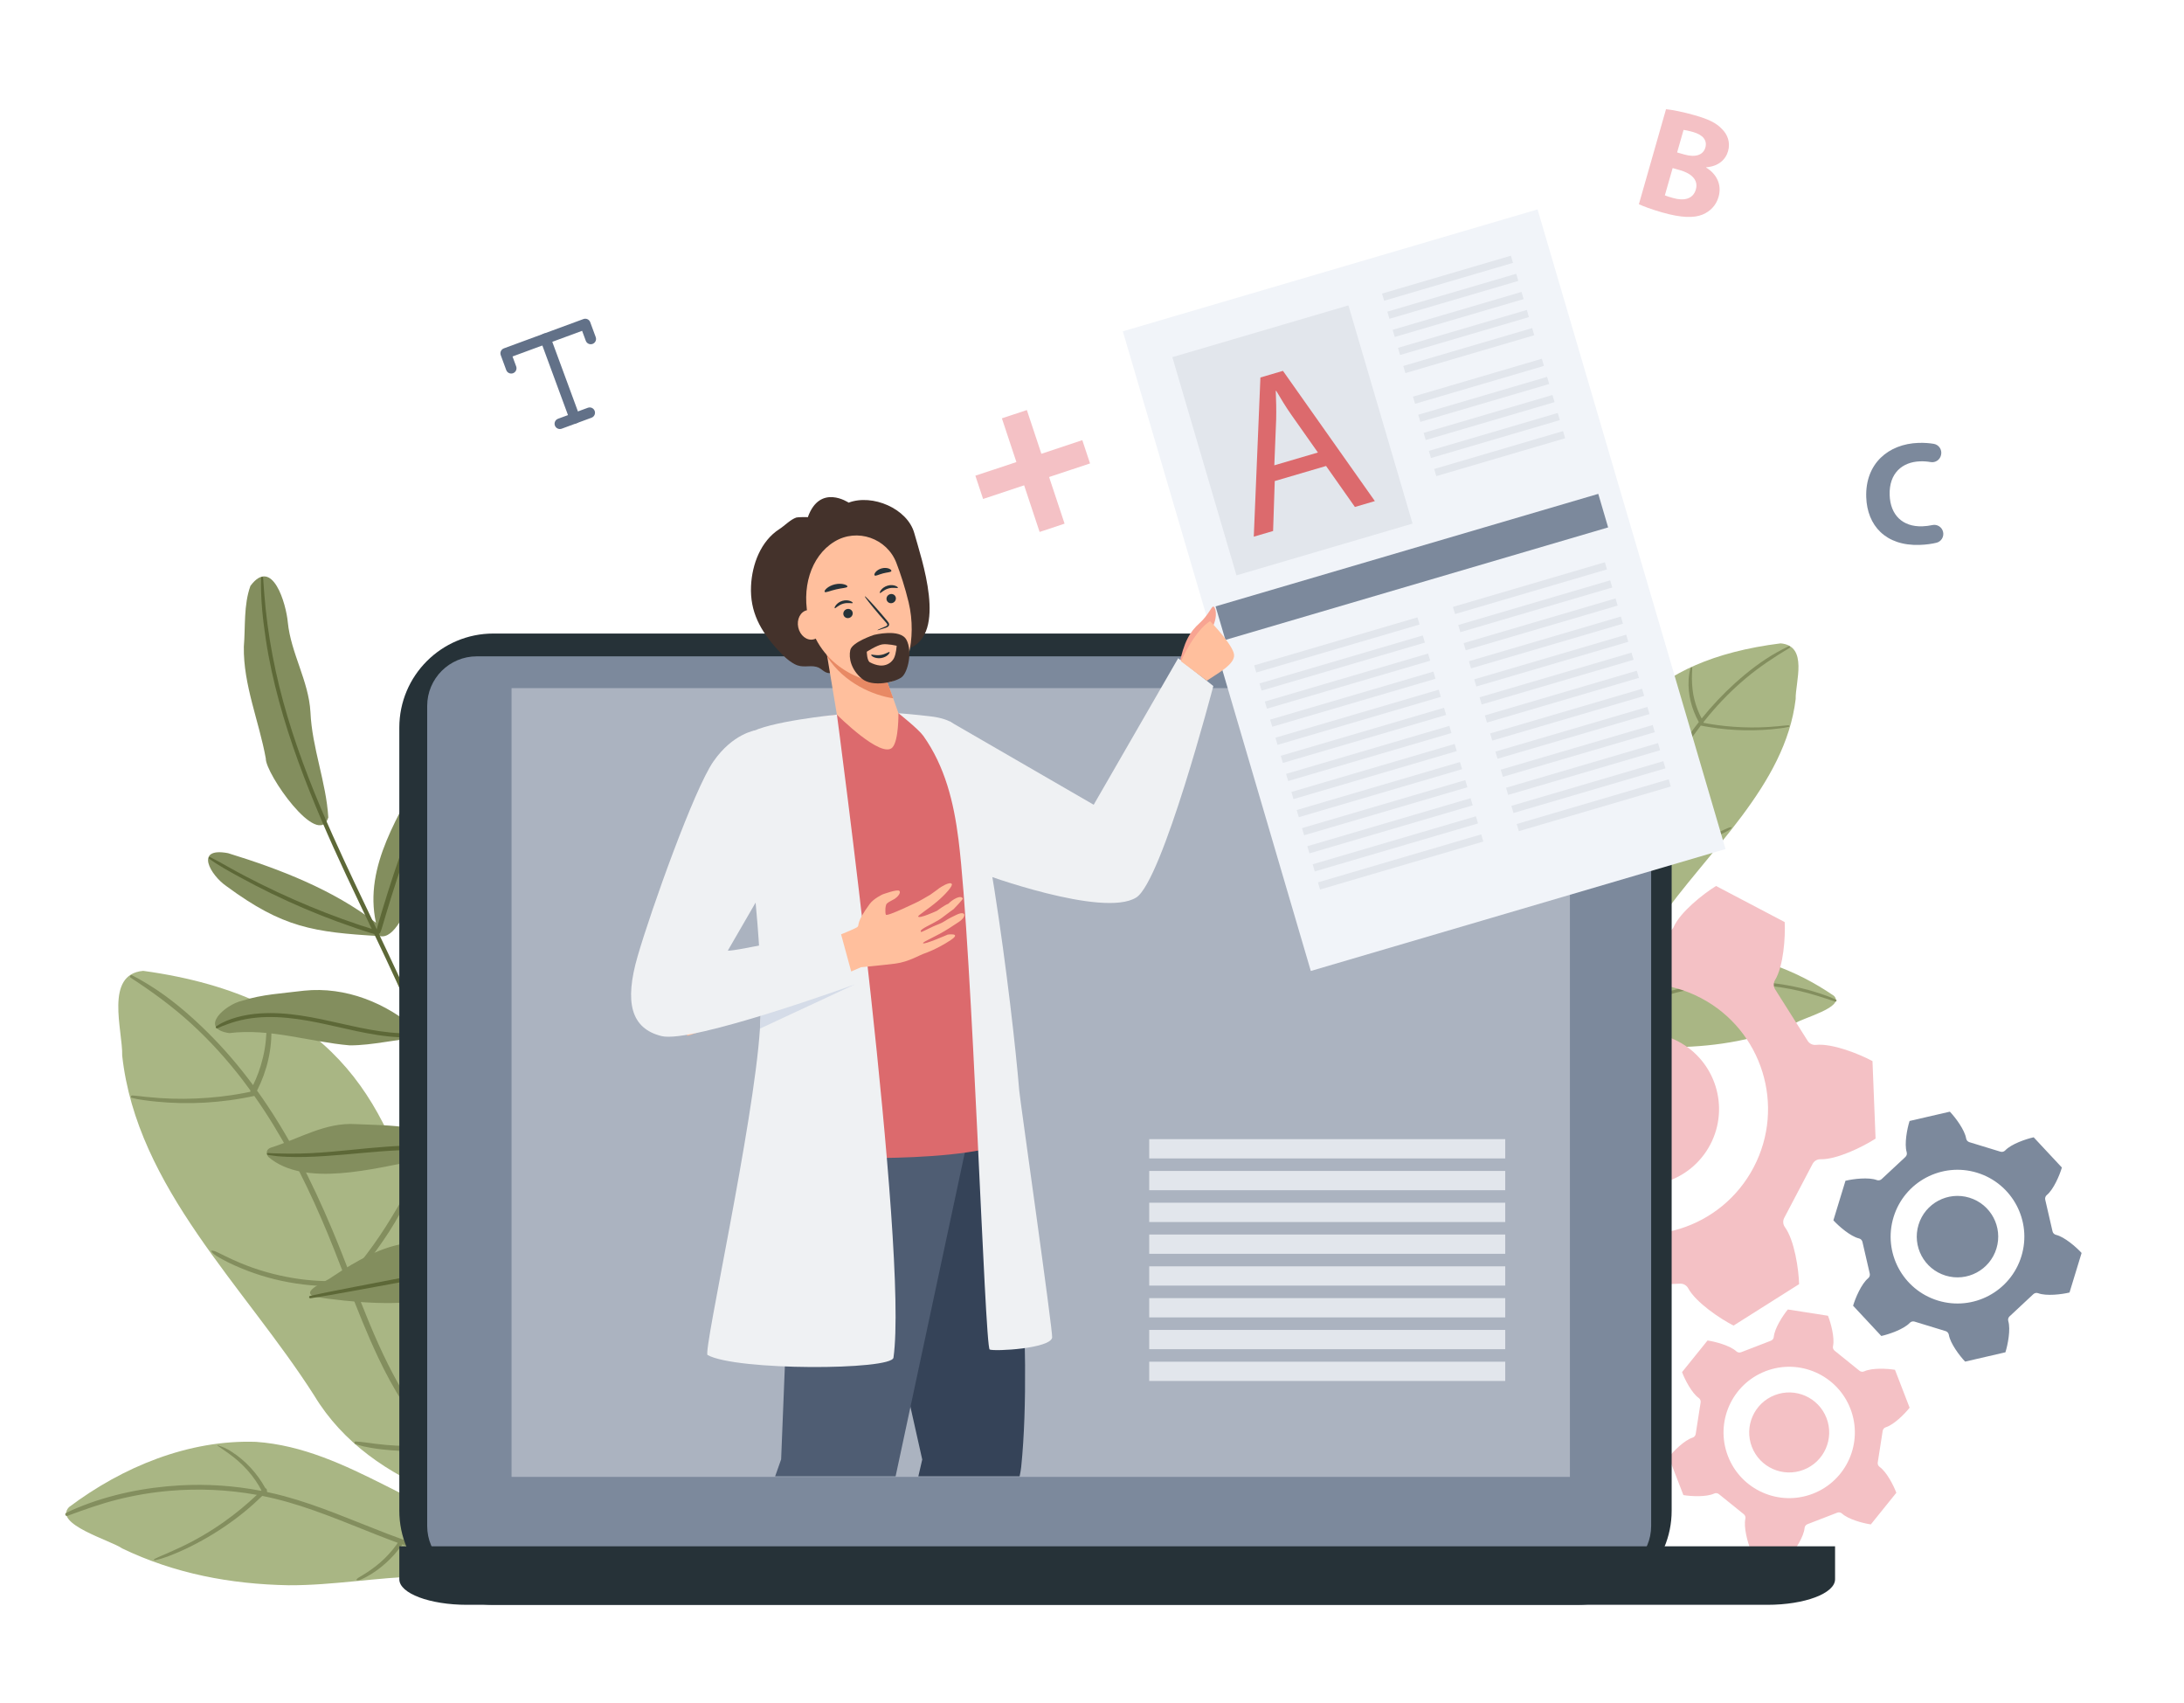 <?xml version="1.0" encoding="UTF-8"?> <svg xmlns="http://www.w3.org/2000/svg" width="340" height="265" viewBox="0 0 340 265" fill="none"><g clip-path="url(#clip0_216_3)"><rect width="340" height="265" fill="white"></rect><g filter="url(#filter0_d_216_3)"><circle cx="213.548" cy="133.292" r="116.292" fill="white"></circle></g><path d="M44.916 246.737C35.907 246.571 27.202 244.935 19.006 240.998C17.277 239.761 8.219 237.21 10.746 234.573C19.064 228.321 29.359 224.064 39.842 224.416C54.371 225.429 65.64 236.614 79.821 239.018C81.175 239.797 98.15 240.923 94.346 242.87C85.21 246.345 75.168 245.05 65.606 245.356C58.695 245.493 51.825 246.773 44.916 246.737Z" fill="#A9B684"></path><path d="M22.294 151.108C81.408 159.239 54.299 215.728 91.097 236.789C92.41 237.879 96.765 238.233 97.135 239.523C96.465 240.485 94.394 239.414 93.338 239.467C77.007 235.997 57.873 232.034 48.924 217.22C38.1 200.239 21.274 184.864 19.023 164.295C19.119 160.392 16.224 151.64 22.294 151.108Z" fill="#A9B684"></path><path d="M96.866 238.93C89.289 236.483 81.507 233.942 74.882 229.584C72.905 228.285 71.068 226.81 69.394 225.185C69.399 225.125 69.382 225.065 69.343 225.007C69.31 224.957 69.266 224.921 69.221 224.889C69.257 224.844 69.293 224.798 69.329 224.755C69.457 224.605 69.582 224.451 69.704 224.3C69.959 223.985 70.204 223.664 70.44 223.335C70.894 222.702 71.32 222.047 71.695 221.369C72.073 220.685 72.419 219.985 72.698 219.261C72.842 218.888 72.97 218.515 73.083 218.132C73.189 217.766 73.309 217.384 73.287 217.001C73.28 216.871 73.117 216.84 73.042 216.939C72.802 217.254 72.669 217.634 72.508 217.988C72.354 218.325 72.198 218.662 72.034 218.994C71.7 219.675 71.356 220.353 70.972 221.01C70.584 221.667 70.173 222.312 69.723 222.935C69.502 223.241 69.274 223.539 69.036 223.835C68.923 223.977 68.805 224.114 68.687 224.254C68.653 224.293 68.62 224.329 68.586 224.367C67.812 223.568 67.071 222.736 66.374 221.869C64.053 218.984 62.153 215.817 60.508 212.549C58.339 208.242 56.596 203.766 54.862 199.288C56.201 197.779 57.452 196.186 58.625 194.562C59.979 192.69 61.256 190.75 62.35 188.729C62.653 188.168 62.952 187.603 63.223 187.028C63.493 186.457 63.812 185.856 63.885 185.23C63.899 185.112 63.724 185.057 63.644 185.136C63.238 185.533 62.968 186.063 62.687 186.544C62.406 187.023 62.129 187.502 61.848 187.98C61.268 188.96 60.679 189.934 60.068 190.897C58.844 192.822 57.514 194.685 56.086 196.477C55.574 197.12 55.042 197.748 54.504 198.371C53.604 196.047 52.7 193.727 51.733 191.429C48.556 183.882 44.86 176.478 40.017 169.747C41.587 166.658 42.391 163.226 42.232 159.795C42.21 159.309 42.155 158.825 42.09 158.344C42.023 157.848 41.955 157.328 41.758 156.861C41.693 156.71 41.467 156.729 41.455 156.9C41.422 157.326 41.47 157.757 41.491 158.183C41.513 158.613 41.52 159.042 41.518 159.472C41.511 160.324 41.462 161.166 41.376 162.013C41.205 163.708 40.803 165.375 40.217 166.983C39.979 167.635 39.707 168.272 39.399 168.898C37.208 165.941 34.801 163.12 32.154 160.517C29.412 157.824 26.401 155.252 23.076 153.221C22.256 152.72 21.426 152.244 20.572 151.801C20.31 151.664 20.098 152.02 20.341 152.176C23.679 154.342 26.887 156.686 29.799 159.35C32.711 162.013 35.354 164.94 37.733 168.041C38.161 168.6 38.577 169.165 38.988 169.733C38.971 169.8 38.971 169.863 38.983 169.923C38.949 169.93 38.916 169.94 38.88 169.947C38.562 170.015 38.245 170.077 37.927 170.137C37.307 170.255 36.684 170.361 36.059 170.455C34.842 170.638 33.618 170.77 32.392 170.864C29.898 171.059 27.39 171.078 24.893 170.91C24.186 170.862 23.48 170.801 22.775 170.729C22.438 170.693 22.102 170.652 21.765 170.614C21.387 170.568 21.005 170.556 20.63 170.505C20.377 170.472 20.257 170.826 20.522 170.878C20.822 170.939 21.116 171.023 21.419 171.078C21.75 171.138 22.087 171.186 22.421 171.235C23.044 171.321 23.667 171.401 24.292 171.461C25.567 171.586 26.849 171.663 28.13 171.689C30.67 171.742 33.204 171.593 35.717 171.254C36.422 171.16 37.122 171.049 37.819 170.924C38.185 170.859 38.548 170.789 38.909 170.717C39.089 170.681 39.272 170.645 39.452 170.604C39.5 170.592 39.543 170.58 39.584 170.568C43.819 176.577 47.186 183.11 50.074 189.785C51.411 192.873 52.621 196.006 53.833 199.139C53.77 199.209 53.71 199.278 53.647 199.348C50.993 199.497 48.321 199.367 45.7 198.934C42.828 198.46 40.005 197.669 37.341 196.545C36.6 196.232 35.869 195.9 35.148 195.546C34.775 195.363 34.407 195.171 34.029 194.997C33.854 194.916 33.676 194.834 33.495 194.759C33.32 194.685 33.135 194.67 32.945 194.651C32.899 194.646 32.873 194.701 32.894 194.735C33.262 195.308 33.95 195.635 34.544 195.97C35.179 196.328 35.843 196.648 36.509 196.949C37.85 197.553 39.233 198.078 40.645 198.52C43.468 199.404 46.411 199.935 49.377 200.121C50.88 200.214 52.387 200.21 53.888 200.116C53.926 200.118 53.965 200.116 54.001 200.109C54.066 200.104 54.133 200.101 54.198 200.099C55.655 203.858 57.137 207.609 58.863 211.267C61.184 216.176 64.043 220.909 67.833 224.894C67.643 224.911 67.451 224.93 67.261 224.945C65.4 225.087 63.529 225.101 61.663 225.005C60.609 224.949 59.561 224.858 58.515 224.726C57.476 224.596 56.425 224.422 55.379 224.362C55.124 224.348 55.117 224.68 55.324 224.755C56.189 225.075 57.12 225.238 58.031 225.395C58.969 225.553 59.922 225.647 60.869 225.727C62.73 225.878 64.601 225.905 66.467 225.806C66.934 225.782 67.4 225.751 67.865 225.71C68.098 225.691 68.329 225.669 68.562 225.645C68.564 225.645 68.564 225.645 68.567 225.645C69.699 226.771 70.914 227.832 72.217 228.814C78.544 233.574 86.235 236.433 93.851 238.788C94.784 239.077 95.712 239.376 96.642 239.669C97.145 239.821 97.354 239.087 96.866 238.93Z" fill="#838E5E"></path><path d="M94.271 242.243C88.541 243.379 82.716 243.593 76.913 242.975C71.147 242.361 65.626 240.768 60.217 238.694C54.936 236.67 49.747 234.353 44.281 232.875C43.393 232.635 42.499 232.423 41.599 232.233C41.594 232.19 41.583 232.146 41.561 232.101C41.556 232.091 41.551 232.081 41.546 232.072C41.616 231.884 41.484 231.68 41.308 231.622C40.039 229.319 38.216 227.338 36.015 225.928C35.691 225.719 35.349 225.519 34.996 225.36C34.64 225.202 34.277 225.084 33.914 224.951C33.87 224.934 33.844 225.004 33.882 225.026C34.173 225.204 34.452 225.421 34.729 225.615C35.001 225.808 35.28 225.991 35.549 226.186C36.1 226.583 36.631 226.997 37.138 227.449C38.139 228.342 39.036 229.343 39.793 230.455C40.125 230.941 40.426 231.449 40.702 231.971C40.681 231.992 40.657 232.016 40.635 232.038C36.482 231.239 32.233 230.953 28.012 231.191C22.58 231.497 17.102 232.599 12.052 234.683C11.451 234.931 10.861 235.195 10.28 235.489C10.034 235.612 10.205 236.04 10.47 235.944C13.05 234.998 15.62 234.071 18.287 233.4C20.942 232.734 23.648 232.276 26.372 232.043C30.913 231.651 35.503 231.853 39.988 232.669C38.401 234.175 36.71 235.566 34.931 236.829C32.771 238.364 30.487 239.705 28.094 240.829C27.418 241.146 26.738 241.457 26.052 241.755C25.372 242.051 24.682 242.325 24.02 242.665C23.915 242.718 23.991 242.867 24.095 242.847C25.398 242.597 26.654 242.068 27.87 241.543C29.099 241.014 30.299 240.407 31.47 239.758C33.81 238.461 36.03 236.961 38.105 235.267C39.048 234.497 39.955 233.679 40.83 232.83C41.477 232.96 42.121 233.099 42.761 233.256C48.258 234.584 53.467 236.851 58.721 238.913C59.787 239.329 60.854 239.738 61.927 240.131C61.828 240.268 61.737 240.415 61.641 240.545C61.46 240.788 61.273 241.023 61.08 241.257C60.703 241.714 60.301 242.152 59.878 242.566C59.022 243.403 58.077 244.13 57.077 244.78C56.79 244.967 56.492 245.138 56.203 245.321C55.965 245.47 55.61 245.62 55.492 245.894C55.48 245.918 55.489 245.947 55.516 245.954C55.766 246.036 56.057 245.891 56.288 245.795C56.569 245.677 56.838 245.545 57.108 245.398C57.649 245.105 58.163 244.775 58.664 244.414C59.671 243.685 60.602 242.845 61.429 241.911C61.658 241.654 61.876 241.389 62.086 241.115C62.254 240.896 62.492 240.646 62.624 240.381C63.993 240.869 65.371 241.329 66.765 241.733C69.512 242.535 72.313 243.124 75.144 243.512C80.836 244.289 86.677 244.173 92.347 243.254C93.05 243.141 93.747 243.013 94.444 242.874C94.848 242.79 94.675 242.164 94.271 242.243Z" fill="#838E5E"></path><path d="M260.952 162.984C267.421 162.874 273.672 161.799 279.558 159.212C280.799 158.399 287.305 156.723 285.49 154.989C279.516 150.881 272.123 148.083 264.595 148.314C254.161 148.98 246.069 156.33 235.885 157.91C234.912 158.423 222.722 159.163 225.454 160.442C232.015 162.726 239.226 161.875 246.093 162.076C251.056 162.166 255.99 163.007 260.952 162.984Z" fill="#A9B684"></path><path d="M277.197 100.137C234.745 105.481 254.213 142.605 227.787 156.446C226.844 157.162 223.717 157.395 223.451 158.242C223.932 158.875 225.419 158.171 226.177 158.206C237.905 155.926 251.647 153.321 258.073 143.586C265.846 132.425 277.929 122.322 279.546 108.803C279.477 106.238 281.556 100.487 277.197 100.137Z" fill="#A9B684"></path><path d="M223.644 157.853C229.085 156.245 234.674 154.575 239.432 151.711C240.851 150.857 242.171 149.888 243.372 148.82C243.369 148.781 243.381 148.741 243.409 148.703C243.433 148.67 243.464 148.646 243.497 148.626C243.471 148.596 243.445 148.566 243.419 148.537C243.328 148.439 243.238 148.338 243.15 148.238C242.967 148.031 242.79 147.821 242.621 147.604C242.295 147.188 241.989 146.758 241.72 146.312C241.449 145.863 241.2 145.403 241 144.927C240.896 144.681 240.804 144.436 240.723 144.185C240.647 143.945 240.561 143.693 240.577 143.442C240.582 143.356 240.699 143.336 240.753 143.401C240.925 143.608 241.02 143.858 241.136 144.09C241.247 144.311 241.359 144.533 241.476 144.751C241.716 145.199 241.963 145.645 242.24 146.076C242.518 146.508 242.813 146.932 243.136 147.341C243.295 147.542 243.459 147.738 243.63 147.933C243.711 148.026 243.796 148.116 243.88 148.208C243.904 148.233 243.929 148.257 243.953 148.282C244.509 147.757 245.041 147.21 245.542 146.641C247.208 144.745 248.572 142.664 249.754 140.516C251.311 137.685 252.563 134.744 253.809 131.801C252.847 130.809 251.949 129.762 251.106 128.695C250.134 127.464 249.217 126.19 248.431 124.861C248.213 124.493 247.999 124.121 247.804 123.743C247.61 123.368 247.381 122.973 247.329 122.562C247.319 122.484 247.445 122.448 247.502 122.5C247.793 122.761 247.987 123.109 248.189 123.425C248.391 123.74 248.59 124.055 248.792 124.369C249.208 125.013 249.631 125.654 250.07 126.286C250.949 127.551 251.904 128.775 252.929 129.954C253.297 130.376 253.679 130.789 254.066 131.198C254.712 129.67 255.361 128.146 256.055 126.636C258.337 121.676 260.991 116.81 264.469 112.387C263.341 110.356 262.765 108.101 262.879 105.846C262.894 105.527 262.934 105.209 262.98 104.892C263.029 104.567 263.077 104.225 263.219 103.918C263.265 103.819 263.428 103.831 263.436 103.944C263.46 104.224 263.426 104.507 263.41 104.786C263.395 105.07 263.39 105.351 263.391 105.634C263.397 106.194 263.431 106.747 263.493 107.304C263.616 108.417 263.904 109.513 264.326 110.57C264.497 110.998 264.692 111.417 264.913 111.829C266.486 109.885 268.215 108.032 270.116 106.32C272.085 104.551 274.247 102.86 276.635 101.526C277.224 101.197 277.82 100.883 278.433 100.593C278.621 100.502 278.773 100.736 278.599 100.839C276.202 102.263 273.898 103.803 271.807 105.553C269.716 107.304 267.818 109.227 266.11 111.266C265.802 111.633 265.503 112.004 265.208 112.377C265.22 112.422 265.22 112.463 265.212 112.502C265.236 112.507 265.26 112.513 265.286 112.518C265.514 112.562 265.742 112.604 265.97 112.643C266.415 112.721 266.863 112.79 267.312 112.852C268.185 112.972 269.064 113.059 269.945 113.121C271.736 113.249 273.537 113.261 275.33 113.151C275.838 113.119 276.345 113.08 276.851 113.032C277.093 113.008 277.335 112.982 277.577 112.956C277.848 112.926 278.122 112.918 278.392 112.885C278.573 112.863 278.659 113.095 278.47 113.13C278.254 113.17 278.043 113.225 277.825 113.261C277.587 113.301 277.345 113.333 277.105 113.364C276.658 113.421 276.211 113.473 275.762 113.513C274.846 113.595 273.926 113.646 273.005 113.663C271.182 113.698 269.362 113.6 267.557 113.377C267.051 113.315 266.548 113.242 266.047 113.16C265.785 113.118 265.524 113.072 265.265 113.024C265.136 113 265.004 112.977 264.875 112.95C264.84 112.942 264.809 112.934 264.78 112.926C261.739 116.875 259.321 121.169 257.247 125.556C256.287 127.585 255.418 129.644 254.548 131.703C254.593 131.748 254.636 131.794 254.681 131.84C256.587 131.938 258.506 131.853 260.388 131.568C262.45 131.257 264.478 130.736 266.391 129.998C266.923 129.792 267.448 129.574 267.966 129.342C268.234 129.221 268.498 129.095 268.769 128.981C268.895 128.927 269.023 128.873 269.153 128.824C269.279 128.775 269.412 128.766 269.548 128.753C269.581 128.75 269.6 128.786 269.584 128.809C269.32 129.185 268.826 129.4 268.4 129.62C267.944 129.855 267.467 130.066 266.989 130.263C266.025 130.66 265.032 131.005 264.018 131.296C261.991 131.877 259.877 132.226 257.748 132.348C256.668 132.41 255.586 132.406 254.508 132.345C254.48 132.346 254.453 132.345 254.427 132.34C254.38 132.337 254.332 132.335 254.285 132.334C253.239 134.804 252.175 137.269 250.935 139.673C249.268 142.899 247.215 146.01 244.493 148.629C244.63 148.64 244.768 148.652 244.904 148.662C246.241 148.755 247.585 148.765 248.925 148.702C249.681 148.665 250.434 148.605 251.185 148.518C251.931 148.433 252.686 148.319 253.437 148.279C253.62 148.27 253.625 148.488 253.477 148.537C252.855 148.747 252.187 148.855 251.532 148.958C250.859 149.062 250.175 149.124 249.495 149.176C248.158 149.276 246.814 149.293 245.474 149.228C245.139 149.212 244.804 149.192 244.471 149.165C244.303 149.152 244.138 149.138 243.97 149.122C243.968 149.122 243.968 149.122 243.967 149.122C243.153 149.862 242.281 150.56 241.345 151.205C236.801 154.333 231.279 156.212 225.809 157.76C225.139 157.95 224.473 158.146 223.804 158.339C223.443 158.438 223.293 157.956 223.644 157.853Z" fill="#838E5E"></path><path d="M225.507 160.031C229.623 160.777 233.805 160.918 237.973 160.512C242.114 160.108 246.079 159.062 249.963 157.698C253.755 156.368 257.482 154.845 261.408 153.874C262.045 153.716 262.687 153.577 263.333 153.452C263.337 153.424 263.345 153.395 263.361 153.365C263.364 153.359 263.368 153.353 263.371 153.346C263.321 153.223 263.416 153.088 263.542 153.051C264.454 151.537 265.763 150.236 267.343 149.309C267.576 149.171 267.821 149.04 268.075 148.936C268.331 148.831 268.592 148.754 268.852 148.667C268.884 148.656 268.903 148.702 268.875 148.716C268.666 148.833 268.466 148.975 268.267 149.103C268.072 149.23 267.872 149.35 267.678 149.478C267.283 149.739 266.901 150.011 266.537 150.308C265.818 150.895 265.174 151.553 264.63 152.283C264.392 152.603 264.176 152.937 263.977 153.28C263.993 153.294 264.01 153.31 264.026 153.324C267.008 152.799 270.06 152.611 273.09 152.767C276.992 152.968 280.926 153.693 284.552 155.062C284.984 155.225 285.407 155.399 285.825 155.592C286.001 155.673 285.879 155.954 285.689 155.891C283.836 155.269 281.989 154.66 280.074 154.219C278.168 153.781 276.225 153.481 274.268 153.327C271.008 153.069 267.711 153.202 264.49 153.738C265.63 154.728 266.844 155.642 268.122 156.473C269.673 157.482 271.313 158.363 273.032 159.101C273.517 159.31 274.006 159.514 274.498 159.71C274.987 159.904 275.482 160.085 275.957 160.308C276.033 160.343 275.978 160.441 275.904 160.428C274.968 160.263 274.066 159.916 273.192 159.571C272.31 159.223 271.448 158.824 270.607 158.397C268.927 157.545 267.333 156.56 265.842 155.446C265.165 154.94 264.514 154.403 263.886 153.844C263.421 153.93 262.958 154.022 262.499 154.124C258.551 154.997 254.811 156.487 251.037 157.842C250.272 158.116 249.505 158.385 248.735 158.642C248.806 158.733 248.872 158.829 248.941 158.914C249.07 159.074 249.205 159.229 249.343 159.383C249.614 159.683 249.902 159.971 250.206 160.243C250.821 160.793 251.5 161.271 252.218 161.698C252.424 161.821 252.638 161.933 252.845 162.054C253.016 162.152 253.272 162.25 253.356 162.43C253.365 162.446 253.358 162.465 253.339 162.47C253.16 162.523 252.951 162.428 252.785 162.365C252.583 162.288 252.389 162.201 252.196 162.104C251.807 161.911 251.438 161.695 251.079 161.457C250.355 160.978 249.687 160.426 249.093 159.813C248.928 159.644 248.771 159.47 248.621 159.289C248.5 159.145 248.329 158.981 248.234 158.807C247.252 159.128 246.262 159.43 245.26 159.696C243.288 160.222 241.276 160.61 239.244 160.864C235.156 161.375 230.961 161.299 226.889 160.695C226.385 160.621 225.884 160.537 225.383 160.445C225.093 160.39 225.217 159.979 225.507 160.031Z" fill="#838E5E"></path><path d="M64.94 160.311C65.355 154.646 68.104 149.18 73.13 146.301C76.498 144.478 79.504 141.373 83.361 140.747C86.534 141.778 82.526 145.305 81.31 146.543C79.264 148.535 77.097 150.398 75.043 152.382C71.921 155.616 69.196 159.3 65.2 161.535C61.615 161.737 58.071 162.712 54.44 162.706C48.146 162.163 42.082 160.012 35.691 160.799C30.833 160.083 35.092 156.328 37.663 155.774C40.788 154.751 44.101 154.608 47.34 154.193C53.787 153.524 60.141 156.091 64.94 160.311Z" fill="#838E5E"></path><path d="M58.525 143.618C56.586 134.707 62.306 126.685 66.166 119.118C66.81 117.761 68.757 114.951 69.675 117.696C70.141 120.443 69.167 123.229 68.479 125.864C67.087 129.394 63.458 146.598 59.179 145.707C48.743 145.095 44.028 144.386 35.279 137.948C32.764 136.242 30.183 131.787 35.499 132.79C43.528 135.262 51.825 138.451 58.525 143.618Z" fill="#838E5E"></path><path d="M77.259 197.601C75.488 197.856 74.709 199.85 72.932 200.054C71.406 200.623 69.704 201.838 68.039 202.085C62.012 203.374 55.11 202.735 48.98 201.848C46.597 200.974 50.926 199.425 51.642 198.784C59.972 193.26 65.808 191.206 75.153 196.222C79.348 193.613 82.674 188.89 87.873 187.577C92.816 185.706 98.218 186.391 103.268 187.428C106.245 189.44 93.715 193.535 92.205 193.98C87.255 195.306 82.243 196.419 77.259 197.601Z" fill="#838E5E"></path><path d="M44.805 96.859C45.293 101.702 48.052 105.96 48.33 110.836C48.574 116.393 50.788 121.772 51.11 127.236C49.54 132.231 41.301 120.373 41.38 118.058C40.331 112.243 37.868 106.618 37.96 100.66C38.222 97.518 37.909 94.195 38.984 91.195C42.426 86.547 44.562 94.062 44.805 96.859Z" fill="#838E5E"></path><path d="M75.016 179.177C71.592 179.872 68.489 180.715 65.008 180.619C58.364 181.785 47.445 184.914 41.787 180.075C41.322 179.472 41.482 178.838 42.207 178.613C46.599 177.23 50.682 174.637 55.45 174.967C60.822 175.2 66.878 175.045 71.23 178.598C73.457 173.022 85.204 167.979 90.979 167.35C91.799 167.425 91.758 168.255 91.36 168.792C88.257 175.603 81.847 177.789 75.016 179.177Z" fill="#838E5E"></path><path d="M84.142 141.662C83.697 141.728 83.293 141.905 82.882 142.087C82.472 142.269 82.073 142.474 81.677 142.683C80.9 143.092 80.143 143.537 79.401 144.002C77.883 144.955 76.43 146.018 75.062 147.176C72.346 149.476 69.935 152.142 67.922 155.077C66.996 156.429 66.158 157.84 65.41 159.298C63.761 155.477 61.996 151.706 60.215 147.946C59.804 147.079 59.392 146.212 58.979 145.345C59.072 145.319 59.156 145.259 59.197 145.16C59.39 144.711 59.517 144.24 59.654 143.771C59.791 143.303 59.93 142.836 60.069 142.37C60.348 141.435 60.635 140.503 60.926 139.573C61.504 137.735 62.107 135.905 62.732 134.084C63.993 130.417 65.369 126.796 66.784 123.187C67.182 122.171 67.592 121.162 67.995 120.149C68.398 119.14 68.846 118.142 69.154 117.097C69.203 116.934 68.972 116.804 68.878 116.962C68.376 117.794 67.995 118.689 67.597 119.574C67.196 120.464 66.811 121.361 66.432 122.259C65.673 124.057 64.959 125.87 64.264 127.693C62.876 131.336 61.599 135.022 60.417 138.739C60.09 139.768 59.771 140.798 59.461 141.831C59.303 142.352 59.147 142.875 58.995 143.399C58.872 143.817 58.745 144.235 58.654 144.661C56.346 139.821 54.022 134.987 51.829 130.093C49.123 124.056 46.66 117.903 44.764 111.559C42.892 105.3 41.64 98.901 41.14 92.386C41.077 91.566 41.024 90.746 40.963 89.927C40.948 89.743 40.646 89.767 40.642 89.948C40.553 93.157 40.911 96.394 41.387 99.564C41.872 102.786 42.58 105.974 43.433 109.117C45.149 115.461 47.486 121.618 50.054 127.661C52.485 133.378 55.191 138.972 57.871 144.576C57.222 144.359 56.56 144.169 55.913 143.951C55.053 143.663 54.195 143.364 53.34 143.055C51.613 142.431 49.898 141.765 48.201 141.06C44.798 139.645 41.457 138.09 38.196 136.375C37.283 135.897 36.377 135.405 35.479 134.901C34.568 134.39 33.665 133.871 32.729 133.408C32.561 133.325 32.406 133.54 32.565 133.657C34.065 134.75 35.717 135.636 37.342 136.529C38.955 137.415 40.592 138.257 42.245 139.063C45.573 140.685 48.976 142.136 52.447 143.416C53.424 143.776 54.406 144.123 55.392 144.458C55.873 144.621 56.357 144.781 56.841 144.938C57.308 145.09 57.776 145.25 58.252 145.371C58.283 145.434 58.314 145.499 58.343 145.562C60.646 150.388 62.906 155.234 64.974 160.164C64.954 160.206 64.933 160.247 64.912 160.289C64.83 160.46 64.968 160.681 65.134 160.736C65.165 160.746 65.194 160.751 65.223 160.754C65.224 160.757 65.226 160.758 65.226 160.762C61.161 161.102 57.112 160.22 53.166 159.33C48.984 158.387 44.745 157.438 40.429 157.74C39.248 157.822 38.078 158.003 36.935 158.316C36.364 158.472 35.802 158.659 35.255 158.89C34.993 159 34.736 159.121 34.483 159.249C34.206 159.39 33.952 159.564 33.686 159.726C33.492 159.844 33.639 160.144 33.847 160.043C34.321 159.814 34.825 159.629 35.317 159.444C35.803 159.263 36.299 159.101 36.8 158.961C37.811 158.679 38.85 158.5 39.893 158.396C42.01 158.186 44.153 158.319 46.256 158.607C50.468 159.182 54.55 160.448 58.75 161.09C60.978 161.43 63.235 161.583 65.483 161.378C65.794 162.136 66.101 162.895 66.403 163.657C68.379 168.645 70.099 173.714 71.434 178.901C67.777 178.194 64.039 178.206 60.332 178.463C56.351 178.739 52.393 179.285 48.405 179.484C47.288 179.54 46.169 179.562 45.051 179.561C44.492 179.56 43.934 179.55 43.376 179.528C42.819 179.505 42.259 179.515 41.704 179.468C41.518 179.453 41.504 179.732 41.684 179.755C42.175 179.818 42.663 179.905 43.155 179.955C43.645 180.004 44.139 180.029 44.63 180.051C45.617 180.096 46.604 180.097 47.593 180.072C49.584 180.023 51.57 179.875 53.555 179.707C57.491 179.373 61.422 178.917 65.381 178.986C67.474 179.023 69.569 179.212 71.621 179.638C71.851 180.563 72.072 181.489 72.277 182.42C72.336 182.69 72.397 182.961 72.456 183.231C72.421 183.279 72.399 183.336 72.4 183.396C72.442 185.378 72.893 187.343 73.654 189.172C74.41 190.988 75.497 192.68 76.834 194.122C77.402 194.733 78.016 195.301 78.674 195.815C74.886 196.542 71.097 197.266 67.306 197.981C63.247 198.747 59.187 199.519 55.132 200.31C52.838 200.757 50.543 201.192 48.263 201.704C48.027 201.758 48.102 202.105 48.338 202.071C50.383 201.76 52.415 201.388 54.449 201.021C56.482 200.653 58.515 200.283 60.548 199.909C64.612 199.163 68.671 198.386 72.734 197.638L79.629 196.368C79.946 196.31 80.005 195.887 79.755 195.711C76.661 193.531 74.424 190.247 73.517 186.57C73.394 186.074 73.299 185.574 73.225 185.069C73.364 185.025 73.478 184.897 73.453 184.706C73.218 182.92 72.847 181.143 72.406 179.385C72.406 179.323 72.391 179.258 72.36 179.202C72.016 177.845 71.633 176.498 71.243 175.166C70.332 172.06 69.279 168.996 68.132 165.968C67.386 164.005 66.596 162.057 65.771 160.125C67.25 157.125 69.133 154.315 71.337 151.801C73.645 149.167 76.302 146.843 79.208 144.89C80.019 144.345 80.85 143.836 81.696 143.35C82.119 143.107 82.55 142.878 82.973 142.636C83.41 142.388 83.856 142.165 84.237 141.835C84.319 141.775 84.243 141.648 84.142 141.662Z" fill="#5D6837"></path><path d="M289.475 213.349C289.686 213.519 289.976 213.556 290.222 213.442C291.429 212.883 293.808 213.003 295.008 213.205L297.285 219.103C296.532 220.06 294.851 221.747 293.581 222.144C293.323 222.226 293.131 222.446 293.09 222.714L292.323 227.625C292.281 227.893 292.395 228.161 292.617 228.318C293.705 229.084 294.791 231.204 295.216 232.344L291.247 237.267C290.042 237.093 287.74 236.481 286.762 235.58C286.563 235.396 286.275 235.343 286.022 235.44L281.386 237.23C281.133 237.327 280.958 237.561 280.933 237.831C280.813 239.156 279.522 241.156 278.745 242.094L272.499 241.117C272.046 239.986 271.426 237.688 271.716 236.389C271.775 236.124 271.679 235.848 271.468 235.678L267.599 232.558C267.388 232.389 267.098 232.353 266.852 232.466C265.645 233.025 263.266 232.907 262.066 232.703L259.787 226.805C260.541 225.848 262.222 224.161 263.491 223.764C263.75 223.682 263.941 223.462 263.983 223.193L264.75 218.283C264.792 218.015 264.678 217.747 264.456 217.59C263.368 216.824 262.282 214.704 261.857 213.564L265.826 208.641C267.031 208.815 269.333 209.427 270.311 210.328C270.51 210.511 270.798 210.567 271.05 210.468L275.687 208.678C275.939 208.581 276.115 208.346 276.14 208.077C276.26 206.752 277.551 204.752 278.328 203.813L284.574 204.79C285.025 205.921 285.646 208.22 285.357 209.517C285.298 209.782 285.394 210.058 285.605 210.228L289.475 213.349ZM276.294 217.146C273.086 218.385 271.49 221.99 272.728 225.198C273.967 228.406 277.573 230.002 280.781 228.763C283.988 227.525 285.585 223.919 284.346 220.711C283.107 217.503 279.502 215.907 276.294 217.146ZM274.855 213.42C269.59 215.454 266.969 221.371 269.003 226.637C271.037 231.904 276.953 234.523 282.22 232.489C287.485 230.455 290.105 224.539 288.072 219.272C286.038 214.006 280.121 211.386 274.855 213.42Z" fill="#F4C1C5"></path><path d="M319.534 191.657C319.596 191.927 319.807 192.136 320.075 192.199C321.393 192.511 323.223 194.101 324.058 195.017L322.177 201.173C320.972 201.466 318.565 201.76 317.299 201.282C317.041 201.185 316.749 201.242 316.547 201.43L312.846 204.882C312.644 205.07 312.567 205.358 312.645 205.621C313.035 206.919 312.573 209.299 312.197 210.479L305.925 211.928C305.069 211.031 303.61 209.094 303.392 207.758C303.347 207.486 303.151 207.262 302.888 207.18L298.048 205.701C297.785 205.621 297.496 205.697 297.307 205.899C296.379 206.885 294.087 207.675 292.876 207.939L288.486 203.231C288.834 202.042 289.783 199.811 290.831 198.953C291.045 198.779 291.141 198.497 291.079 198.227L289.94 193.296C289.879 193.027 289.668 192.817 289.4 192.754C288.082 192.443 286.252 190.853 285.417 189.936L287.298 183.781C288.503 183.488 290.91 183.194 292.176 183.671C292.433 183.768 292.726 183.711 292.928 183.523L296.629 180.072C296.831 179.884 296.908 179.596 296.829 179.332C296.439 178.035 296.902 175.654 297.278 174.474L303.55 173.026C304.407 173.923 305.864 175.859 306.083 177.195C306.128 177.468 306.324 177.691 306.587 177.773L311.427 179.252C311.69 179.332 311.978 179.257 312.168 179.055C313.095 178.069 315.388 177.278 316.599 177.015L320.989 181.722C320.641 182.912 319.691 185.143 318.644 186.001C318.43 186.175 318.334 186.457 318.396 186.727L319.534 191.657ZM306.59 186.414C303.242 185.391 299.698 187.275 298.674 190.623C297.651 193.971 299.535 197.515 302.883 198.54C306.231 199.563 309.775 197.678 310.8 194.33C311.824 190.982 309.938 187.438 306.59 186.414ZM307.78 182.526C302.284 180.847 296.467 183.939 294.786 189.435C293.105 194.931 296.199 200.748 301.695 202.429C307.191 204.108 313.008 201.016 314.689 195.52C316.37 190.024 313.276 184.206 307.78 182.526Z" fill="#7C899C"></path><path d="M259.377 145.062C259.895 145.042 260.356 144.728 260.567 144.256C261.601 141.936 265.169 139.118 267.149 137.899L277.837 143.515C277.958 145.837 277.66 150.376 276.335 152.543C276.066 152.985 276.069 153.543 276.346 153.98L281.415 162.004C281.691 162.442 282.193 162.686 282.708 162.632C285.233 162.367 289.46 164.048 291.504 165.154L291.985 177.218C290.034 178.483 285.954 180.495 283.417 180.431C282.899 180.418 282.418 180.7 282.178 181.158L277.764 189.56C277.523 190.018 277.563 190.574 277.867 190.993C279.36 193.047 280.016 197.547 280.081 199.872L269.873 206.321C267.802 205.264 264.02 202.737 262.806 200.506C262.558 200.051 262.074 199.775 261.556 199.795L252.072 200.173C251.555 200.193 251.094 200.507 250.883 200.98C249.851 203.301 246.281 206.119 244.301 207.337L233.612 201.721C233.492 199.399 233.79 194.86 235.115 192.694C235.384 192.252 235.381 191.694 235.104 191.256L230.035 183.232C229.759 182.794 229.257 182.551 228.742 182.605C226.217 182.87 221.99 181.189 219.946 180.083L219.465 168.018C221.415 166.753 225.495 164.741 228.033 164.806C228.551 164.818 229.032 164.536 229.272 164.078L233.686 155.677C233.927 155.219 233.887 154.661 233.583 154.244C232.09 152.19 231.434 147.689 231.369 145.364L241.577 138.916C243.647 139.973 247.43 142.5 248.644 144.731C248.892 145.185 249.376 145.461 249.894 145.441L259.377 145.062ZM245.197 167.086C242.142 172.899 244.379 180.089 250.193 183.144C256.006 186.199 263.195 183.962 266.251 178.149C269.306 172.335 267.069 165.146 261.256 162.091C255.442 159.037 248.253 161.273 245.197 167.086ZM238.447 163.539C233.434 173.081 237.104 184.881 246.646 189.896C256.188 194.909 267.987 191.239 273.002 181.697C278.016 172.155 274.346 160.356 264.804 155.341C255.262 150.327 243.461 153.997 238.447 163.539Z" fill="#F4C1C5"></path><path d="M245.595 249.782H76.81C68.721 249.782 62.165 243.224 62.165 235.136V113.253C62.165 105.163 68.722 98.607 76.81 98.607H245.595C253.684 98.607 260.24 105.165 260.24 113.253V235.136C260.242 243.224 253.684 249.782 245.595 249.782Z" fill="#263238"></path><path d="M249.327 245.227H74.223C69.96 245.227 66.504 241.771 66.504 237.508V109.875C66.504 105.612 69.96 102.156 74.223 102.156H249.329C253.592 102.156 257.048 105.612 257.048 109.875V237.508C257.046 241.771 253.59 245.227 249.327 245.227Z" fill="#7C899C"></path><path d="M62.165 240.674V245.805C62.165 248.001 66.884 249.782 72.707 249.782H275.137C280.959 249.782 285.679 248.002 285.679 245.805V240.674H62.165Z" fill="#263238"></path><path d="M244.401 107.104H79.639V229.868H244.401V107.104Z" fill="#ABB3C0"></path><path d="M259.362 17C260.307 17.077 262.154 17.459 263.852 17.945C265.929 18.538 267.145 19.103 268.054 20.063C268.944 20.921 269.409 22.166 269.02 23.528C268.636 24.869 267.497 25.896 265.621 26.037L265.608 26.081C267.194 27.041 268.097 28.701 267.542 30.645C267.152 32.007 266.22 32.901 265.066 33.392C263.722 33.95 261.752 33.919 258.758 33.063C257.083 32.584 255.864 32.115 255.137 31.785L259.362 17ZM261.089 23.727L262.206 24.046C263.994 24.556 265.165 24.094 265.484 22.977C265.809 21.838 265.111 20.986 263.57 20.545C262.833 20.334 262.396 20.259 262.092 20.22L261.089 23.727ZM259.18 30.405C259.502 30.545 259.904 30.661 260.485 30.826C262.026 31.266 263.555 31.075 264.007 29.488C264.442 27.969 263.251 26.977 261.555 26.491L260.393 26.16L259.18 30.405Z" fill="#F4C1C5"></path><path d="M302.496 82.791C302.667 83.541 302.208 84.298 301.459 84.478C300.76 84.646 299.871 84.779 298.849 84.812C293.529 84.993 290.679 81.774 290.531 77.391C290.353 72.14 293.999 69.09 298.657 68.933C299.581 68.902 300.395 68.97 301.053 69.084C301.845 69.223 302.358 69.996 302.185 70.781L302.174 70.83C302.013 71.566 301.301 72.052 300.558 71.919C300.071 71.833 299.523 71.784 298.914 71.805C296.151 71.899 294.062 73.637 294.178 77.062C294.281 80.144 296.173 82.024 299.279 81.919C299.795 81.902 300.338 81.828 300.837 81.722C301.587 81.561 302.325 82.042 302.496 82.791Z" fill="#7C899C"></path><path d="M239.364 32.593L174.801 51.57L204.064 151.128L268.627 132.15L239.364 32.593Z" fill="#F1F4F9"></path><path d="M248.815 76.868L189.235 94.381L190.769 99.6L250.349 82.088L248.815 76.868Z" fill="#7C899C"></path><path d="M220.666 96.09L195.25 103.561L195.577 104.674L220.994 97.203L220.666 96.09Z" fill="#E2E6EC"></path><path d="M249.843 87.51L226.187 94.463L226.514 95.576L250.171 88.623L249.843 87.51Z" fill="#E2E6EC"></path><path d="M221.494 98.905L196.077 106.376L196.405 107.489L221.821 100.018L221.494 98.905Z" fill="#E2E6EC"></path><path d="M250.67 90.327L227.014 97.28L227.341 98.393L250.997 91.44L250.67 90.327Z" fill="#E2E6EC"></path><path d="M222.321 101.721L196.905 109.192L197.232 110.305L222.649 102.834L222.321 101.721Z" fill="#E2E6EC"></path><path d="M251.506 93.142L227.85 100.098L228.177 101.211L251.833 94.255L251.506 93.142Z" fill="#E2E6EC"></path><path d="M223.149 104.533L197.732 112.004L198.059 113.117L223.476 105.646L223.149 104.533Z" fill="#E2E6EC"></path><path d="M252.333 95.96L228.677 102.916L229.004 104.029L252.66 97.073L252.333 95.96Z" fill="#E2E6EC"></path><path d="M253.16 98.781L229.503 105.737L229.831 106.85L253.487 99.895L253.16 98.781Z" fill="#E2E6EC"></path><path d="M223.976 107.349L198.559 114.82L198.887 115.933L224.303 108.462L223.976 107.349Z" fill="#E2E6EC"></path><path d="M224.804 110.163L199.387 117.634L199.714 118.747L225.131 111.277L224.804 110.163Z" fill="#E2E6EC"></path><path d="M253.989 101.579L230.333 108.535L230.66 109.648L254.316 102.692L253.989 101.579Z" fill="#E2E6EC"></path><path d="M225.63 112.979L200.213 120.45L200.54 121.563L225.957 114.092L225.63 112.979Z" fill="#E2E6EC"></path><path d="M254.817 104.394L231.16 111.35L231.488 112.463L255.144 105.507L254.817 104.394Z" fill="#E2E6EC"></path><path d="M226.457 115.792L201.04 123.263L201.367 124.376L226.784 116.905L226.457 115.792Z" fill="#E2E6EC"></path><path d="M255.637 107.205L231.98 114.158L232.308 115.271L255.964 108.318L255.637 107.205Z" fill="#E2E6EC"></path><path d="M227.284 118.607L201.868 126.078L202.195 127.191L227.612 119.72L227.284 118.607Z" fill="#E2E6EC"></path><path d="M256.461 110.029L232.804 116.982L233.132 118.095L256.788 111.142L256.461 110.029Z" fill="#E2E6EC"></path><path d="M228.112 121.422L202.695 128.893L203.022 130.006L228.439 122.535L228.112 121.422Z" fill="#E2E6EC"></path><path d="M257.288 112.845L233.632 119.798L233.959 120.911L257.615 113.958L257.288 112.845Z" fill="#E2E6EC"></path><path d="M258.116 115.658L234.459 122.612L234.787 123.725L258.443 116.772L258.116 115.658Z" fill="#E2E6EC"></path><path d="M228.939 124.237L203.523 131.708L203.85 132.821L229.267 125.35L228.939 124.237Z" fill="#E2E6EC"></path><path d="M229.767 127.05L204.35 134.521L204.677 135.634L230.094 128.163L229.767 127.05Z" fill="#E2E6EC"></path><path d="M258.943 118.474L235.287 125.427L235.614 126.54L259.27 119.587L258.943 118.474Z" fill="#E2E6EC"></path><path d="M259.777 121.298L236.121 128.253L236.448 129.367L260.104 122.411L259.777 121.298Z" fill="#E2E6EC"></path><path d="M230.594 129.866L205.177 137.336L205.504 138.45L230.921 130.979L230.594 129.866Z" fill="#E2E6EC"></path><path d="M235.212 39.799L215.151 45.696L215.478 46.809L235.539 40.912L235.212 39.799Z" fill="#E2E6EC"></path><path d="M236.039 42.61L215.978 48.506L216.305 49.62L236.366 43.723L236.039 42.61Z" fill="#E2E6EC"></path><path d="M236.866 45.438L216.805 51.334L217.133 52.448L237.194 46.551L236.866 45.438Z" fill="#E2E6EC"></path><path d="M237.694 48.244L217.633 54.141L217.96 55.254L238.021 49.357L237.694 48.244Z" fill="#E2E6EC"></path><path d="M238.522 51.063L218.46 56.959L218.788 58.073L238.849 52.176L238.522 51.063Z" fill="#E2E6EC"></path><path d="M240.03 55.839L219.969 61.738L220.296 62.851L240.357 56.952L240.03 55.839Z" fill="#E2E6EC"></path><path d="M240.85 58.655L220.789 64.552L221.116 65.665L241.177 59.768L240.85 58.655Z" fill="#E2E6EC"></path><path d="M241.684 61.478L221.623 67.376L221.95 68.49L242.011 62.591L241.684 61.478Z" fill="#E2E6EC"></path><path d="M242.503 64.278L222.442 70.175L222.769 71.288L242.83 65.391L242.503 64.278Z" fill="#E2E6EC"></path><path d="M243.331 67.099L223.27 72.995L223.597 74.108L243.658 68.212L243.331 67.099Z" fill="#E2E6EC"></path><path d="M209.922 47.533L182.509 55.59L192.492 89.553L219.904 81.495L209.922 47.533Z" fill="#E2E6EC"></path><path d="M198.45 74.874L198.193 82.647L195.185 83.531L196.218 58.754L199.728 57.723L214.037 77.992L210.929 78.906L206.439 72.527L198.45 74.874ZM205.168 70.43L201.056 64.594C200.122 63.27 199.395 62.031 198.677 60.826L198.61 60.846C198.669 62.281 198.704 63.76 198.672 65.258L198.382 72.424L205.168 70.43Z" fill="#DC6A6D"></path><path d="M158.732 229.789H142.966L143.572 227.167L139.275 208.001L133.193 170.118L152.485 164.587L157.588 177.821C157.588 177.821 160.918 209.401 158.98 228.305C158.936 228.715 158.852 229.215 158.732 229.789Z" fill="#354358"></path><path d="M120.671 229.789L121.605 227.14L123.492 180.012L127.87 165.278L150.014 165.732L150.623 177.427L139.425 229.789H120.671Z" fill="#4F5D73"></path><path d="M183.518 103.761C184.284 99.833 185.288 98.299 186.723 97.007C188.158 95.713 188.581 94.388 188.888 94.412C189.274 94.445 189.943 96.658 187.651 99.269C185.8 101.153 183.518 103.761 183.518 103.761Z" fill="#F8A492"></path><path d="M147.812 112.267L170.264 125.255L183.417 102.447L188.888 106.775C188.888 106.775 180.954 137.139 176.89 139.69C171.717 142.936 152.757 135.918 152.757 135.918L147.812 112.267Z" fill="#EFF1F3"></path><path d="M130.289 111.228C130.289 111.228 122.874 112.166 121.142 113.439C119.192 114.873 113.154 121.56 113.154 121.56C113.154 121.56 125.723 157.604 125.237 164.018C124.751 170.431 123.371 179.93 123.371 179.93C123.371 179.93 147.778 181.472 157.023 177.819C157.023 177.819 154.104 163.286 154.104 159.471C154.104 155.655 149.814 118.04 148.646 116.044C147.478 114.046 139.869 111.005 139.869 111.005L130.289 111.228Z" fill="#DC6A6D"></path><path d="M163.796 208.201C163.953 207.434 158.78 171.067 158.675 169.776C157.629 156.965 152.834 118.028 148.337 112.617C147.796 112.115 146.458 111.695 144.987 111.513C142.52 111.21 139.867 111.005 139.867 111.005C139.867 111.005 143.006 113.49 143.754 114.55C147.107 119.298 148.476 124.805 149.216 130.675C151.362 147.698 153.314 209.777 154.075 210.051C154.929 210.361 163.45 209.9 163.796 208.201Z" fill="#EFF1F3"></path><path d="M132.115 78.233C132.115 78.233 127.648 75.209 125.76 80.504C125.774 80.462 124.182 80.479 123.967 80.552C123.048 80.863 122.161 81.821 121.341 82.345C118.424 84.215 117.078 87.847 116.92 91.183C116.727 95.232 118.398 98.193 121.058 101.115C121.842 101.976 122.679 102.817 123.704 103.367C124.942 104.032 125.92 103.503 127.085 103.785C128.065 104.022 128.408 105.058 129.564 104.685C131.184 104.162 132.885 102.131 134.893 102.431C136.898 102.731 141.531 100.925 141.542 100.92C147.491 98.598 143.474 87.069 142.334 82.977C141.26 79.134 135.795 76.841 132.115 78.233Z" fill="#44322B"></path><path d="M137.49 104.427L139.035 108.648L139.867 111.007C139.867 111.007 139.926 115.23 138.941 116.324C137.248 118.207 130.285 111.229 130.285 111.229L128.081 97.95L137.49 104.427Z" fill="#FFBF9D"></path><path d="M128.798 102.252C131.446 106.363 136.007 108.241 139.051 108.687L137.491 104.425L128.084 97.949L128.798 102.252Z" fill="#E88964"></path><path d="M129.892 84.31C133.437 82.138 138.089 83.786 139.548 87.616C140.183 89.281 140.889 91.394 141.455 93.751C142.813 99.418 141.092 105.607 138.512 106.178C135.93 106.749 127.984 104.643 125.943 96.621C124.683 91.668 126.171 86.586 129.892 84.31Z" fill="#FFBF9D"></path><path d="M127.985 96.84C128.262 98.095 127.655 99.297 126.63 99.524C125.605 99.751 124.549 98.917 124.272 97.66C123.995 96.405 124.602 95.204 125.627 94.977C126.652 94.75 127.709 95.583 127.985 96.84Z" fill="#FFBF9D"></path><path d="M130.289 111.228C130.289 111.228 119.446 112.296 116.69 114.111C114.937 115.264 116.309 128.121 116.309 128.121C116.309 128.121 118.79 147.543 118.445 157.353C118.411 158.303 118.365 159.236 118.305 160.149C117.341 174.915 109.458 210.27 110.145 210.896C114.584 213.377 138.813 213.276 139.093 211.312C141.464 194.701 130.289 111.228 130.289 111.228Z" fill="#EFF1F3"></path><path d="M118.466 156.56C118.461 156.831 118.453 157.095 118.445 157.353C118.413 158.287 118.366 159.205 118.308 160.103L133.061 153.223L118.466 156.56Z" fill="#D5DCE8"></path><path d="M148.962 142.354C148.46 142.586 147.634 142.99 147.085 143.36C146.492 143.759 145.821 143.94 145.272 144.201C144.182 144.722 143.395 145.113 143.398 145.057C143.403 144.986 143.118 144.939 143.661 144.565C144.313 144.114 145.907 143.454 146.818 142.718C147.334 142.301 148.465 141.493 148.465 141.493C148.465 141.493 149.952 139.963 149.893 139.849C149.574 139.234 148.269 140.005 147.64 140.66C147.03 140.879 145.864 141.761 145.864 141.761C145.864 141.761 143.115 143.034 142.938 142.656C142.862 142.495 144.459 141.518 145.88 140.321C147.198 139.21 148.353 137.879 148.176 137.593C147.878 137.11 146.285 138.193 146.285 138.193C146.285 138.193 145.209 139.011 144.83 139.256C144.388 139.543 142.998 140.303 142.998 140.303C142.998 140.303 138.042 142.734 137.906 142.361C137.77 141.989 137.809 140.887 138.065 140.632C138.322 140.378 138.986 140.091 139.291 139.894C139.689 139.64 140.302 138.994 140.018 138.667C139.735 138.339 137.396 139.212 137.396 139.212C137.396 139.212 136.013 139.849 135.392 140.699C133.241 143.64 133.811 143.866 133.526 144.235C133.188 144.673 126.231 147.216 126.231 147.216C126.231 147.216 105.346 152.403 104.228 152.778L107.006 161.212C108.292 161.032 131.665 151.657 134.038 150.546C134.038 150.546 137.334 150.238 139.398 149.979C141.463 149.719 143.329 148.567 143.902 148.406C143.986 148.382 145.864 147.736 147.979 146.339C149.801 145.134 147.537 145.468 147.537 145.468C147.537 145.468 143.771 147.112 143.7 146.801C143.645 146.561 145.75 145.781 147.78 144.467C148.301 144.13 148.816 143.794 149.284 143.483C150.52 142.666 150.386 141.699 148.962 142.354Z" fill="#FFBF9D"></path><path d="M117.611 113.671C117.611 113.671 114.1 114.155 111.071 118.505C108.042 122.856 101.364 141.614 99.276 148.795C97.169 156.046 98.238 160.073 102.979 161.26C107.72 162.447 133.061 153.223 133.061 153.223L130.692 144.522C130.692 144.522 113.902 148.24 113.309 147.95L118.577 138.853C118.577 138.853 122.703 124.131 117.611 113.671Z" fill="#EFF1F3"></path><path d="M187.876 105.946C189.535 104.817 192.246 103.411 192.118 101.91C191.99 100.408 188.386 96.672 188.386 96.672C185.835 98.3 183.856 102.931 183.856 102.931L187.876 105.946Z" fill="#FFBF9D"></path><path d="M136.05 98.821C136.05 98.821 132.648 99.933 132.37 101.183C132.093 102.435 132.509 104.242 134.174 105.631C135.841 107.021 139.404 106.165 140.376 105.4C141.348 104.636 142.088 101.391 141.116 99.585C140.146 97.778 136.05 98.821 136.05 98.821Z" fill="#44322B"></path><path d="M134.938 101.439C134.938 101.439 134.959 102.833 135.424 103.083C135.876 103.326 136.446 103.531 136.974 103.581C137.831 103.662 138.604 103.295 139.054 102.635C139.098 102.571 139.138 102.503 139.174 102.433C139.52 101.737 139.59 100.51 139.59 100.51C139.59 100.51 138.155 100.163 137.322 100.3C136.49 100.443 134.938 101.439 134.938 101.439Z" fill="#FFBF9D"></path><path d="M131.928 91.297C131.876 91.522 131.076 91.513 130.16 91.735C129.242 91.938 128.526 92.299 128.38 92.121C128.315 92.036 128.42 91.816 128.699 91.573C128.974 91.331 129.428 91.077 129.98 90.948C130.528 90.82 131.051 90.849 131.403 90.948C131.761 91.043 131.95 91.191 131.928 91.297Z" fill="#263238"></path><path d="M138.482 101.495C138.529 101.537 138.458 101.721 138.235 101.931C138.016 102.141 137.628 102.356 137.162 102.427C136.696 102.498 136.262 102.404 135.989 102.267C135.714 102.133 135.591 101.978 135.627 101.923C135.699 101.803 136.316 102.071 137.088 101.944C137.865 101.84 138.378 101.401 138.482 101.495Z" fill="#263238"></path><path d="M139.436 92.922C139.559 93.293 139.348 93.704 138.962 93.842C138.578 93.98 138.166 93.789 138.042 93.416C137.919 93.045 138.13 92.634 138.514 92.497C138.897 92.359 139.312 92.549 139.436 92.922Z" fill="#263238"></path><path d="M139.781 91.49C139.72 91.607 139.067 91.37 138.304 91.595C137.538 91.811 137.095 92.369 136.982 92.3C136.929 92.27 136.969 92.076 137.163 91.828C137.349 91.579 137.71 91.286 138.188 91.15C138.664 91.011 139.115 91.069 139.398 91.181C139.684 91.292 139.814 91.436 139.781 91.49Z" fill="#263238"></path><path d="M132.714 95.243C132.837 95.614 132.626 96.025 132.24 96.163C131.856 96.3 131.444 96.11 131.32 95.737C131.197 95.366 131.408 94.955 131.792 94.817C132.179 94.682 132.591 94.873 132.714 95.243Z" fill="#263238"></path><path d="M138.768 88.879C138.686 89.092 138.105 89.066 137.471 89.246C136.83 89.402 136.337 89.705 136.159 89.561C136.081 89.489 136.112 89.29 136.299 89.055C136.481 88.825 136.827 88.577 137.268 88.462C137.706 88.347 138.129 88.392 138.403 88.507C138.676 88.621 138.803 88.779 138.768 88.879Z" fill="#263238"></path><path d="M132.752 93.853C132.691 93.97 132.035 93.734 131.272 93.959C130.506 94.175 130.063 94.733 129.95 94.664C129.897 94.634 129.938 94.443 130.131 94.192C130.318 93.943 130.679 93.65 131.156 93.514C131.632 93.375 132.083 93.433 132.366 93.545C132.653 93.656 132.782 93.8 132.752 93.853Z" fill="#263238"></path><path d="M136.587 98.089C136.573 98.052 137.027 97.844 137.771 97.538C137.962 97.465 138.138 97.378 138.135 97.256C138.147 97.124 138.011 96.969 137.859 96.806C137.556 96.46 137.241 96.096 136.909 95.717C135.577 94.16 134.557 92.86 134.636 92.808C134.715 92.757 135.857 93.977 137.192 95.53C137.516 95.915 137.825 96.283 138.122 96.633C138.251 96.799 138.441 96.975 138.417 97.251C138.401 97.39 138.285 97.522 138.168 97.586C138.053 97.656 137.944 97.689 137.85 97.722C137.082 97.981 136.603 98.123 136.587 98.089Z" fill="#263238"></path><path fill-rule="evenodd" clip-rule="evenodd" d="M86.386 66.237C86.228 65.809 86.447 65.335 86.875 65.178L91.518 63.467C91.946 63.309 92.42 63.528 92.577 63.956C92.735 64.383 92.516 64.857 92.088 65.015L87.445 66.726C87.018 66.883 86.543 66.664 86.386 66.237Z" fill="#627188"></path><path fill-rule="evenodd" clip-rule="evenodd" d="M77.955 55.28C77.797 54.852 78.016 54.378 78.443 54.221L90.826 49.659C91.253 49.501 91.728 49.72 91.885 50.148L92.74 52.469C92.898 52.897 92.679 53.371 92.252 53.528C91.824 53.686 91.35 53.467 91.192 53.039L90.622 51.492L79.787 55.483L80.358 57.031C80.515 57.459 80.296 57.933 79.869 58.09C79.442 58.248 78.967 58.029 78.81 57.602L77.955 55.28Z" fill="#627188"></path><path fill-rule="evenodd" clip-rule="evenodd" d="M84.635 51.94C85.062 51.782 85.536 52.001 85.694 52.429L90.256 64.811C90.413 65.239 90.194 65.713 89.767 65.87C89.34 66.028 88.865 65.809 88.708 65.382L84.146 52.999C83.989 52.572 84.207 52.097 84.635 51.94Z" fill="#627188"></path><path d="M168.492 68.511L169.694 72.131L153.045 77.66L151.843 74.04L168.492 68.511ZM159.859 63.821L165.731 81.504L161.844 82.795L155.972 65.112L159.859 63.821Z" fill="#F4C1C5"></path><line x1="178.907" y1="178.803" x2="234.332" y2="178.803" stroke="#E2E6EC" stroke-width="3"></line><line x1="178.907" y1="183.751" x2="234.332" y2="183.751" stroke="#E2E6EC" stroke-width="3"></line><line x1="178.907" y1="188.7" x2="234.332" y2="188.7" stroke="#E2E6EC" stroke-width="3"></line><line x1="178.907" y1="193.648" x2="234.332" y2="193.648" stroke="#E2E6EC" stroke-width="3"></line><line x1="178.907" y1="198.598" x2="234.332" y2="198.598" stroke="#E2E6EC" stroke-width="3"></line><line x1="178.907" y1="203.546" x2="234.332" y2="203.546" stroke="#E2E6EC" stroke-width="3"></line><line x1="178.907" y1="208.495" x2="234.332" y2="208.495" stroke="#E2E6EC" stroke-width="3"></line><line x1="178.907" y1="213.443" x2="234.332" y2="213.443" stroke="#E2E6EC" stroke-width="3"></line></g><defs><filter id="filter0_d_216_3" x="87.256" y="10" width="270.583" height="270.583" filterUnits="userSpaceOnUse" color-interpolation-filters="sRGB"><feFlood flood-opacity="0" result="BackgroundImageFix"></feFlood><feColorMatrix in="SourceAlpha" type="matrix" values="0 0 0 0 0 0 0 0 0 0 0 0 0 0 0 0 0 0 127 0" result="hardAlpha"></feColorMatrix><feOffset dx="9" dy="12"></feOffset><feGaussianBlur stdDeviation="9.5"></feGaussianBlur><feComposite in2="hardAlpha" operator="out"></feComposite><feColorMatrix type="matrix" values="0 0 0 0 0 0 0 0 0 0 0 0 0 0 0 0 0 0 0.1 0"></feColorMatrix><feBlend mode="normal" in2="BackgroundImageFix" result="effect1_dropShadow_216_3"></feBlend><feBlend mode="normal" in="SourceGraphic" in2="effect1_dropShadow_216_3" result="shape"></feBlend></filter><clipPath id="clip0_216_3"><rect width="340" height="265" fill="white"></rect></clipPath></defs></svg> 